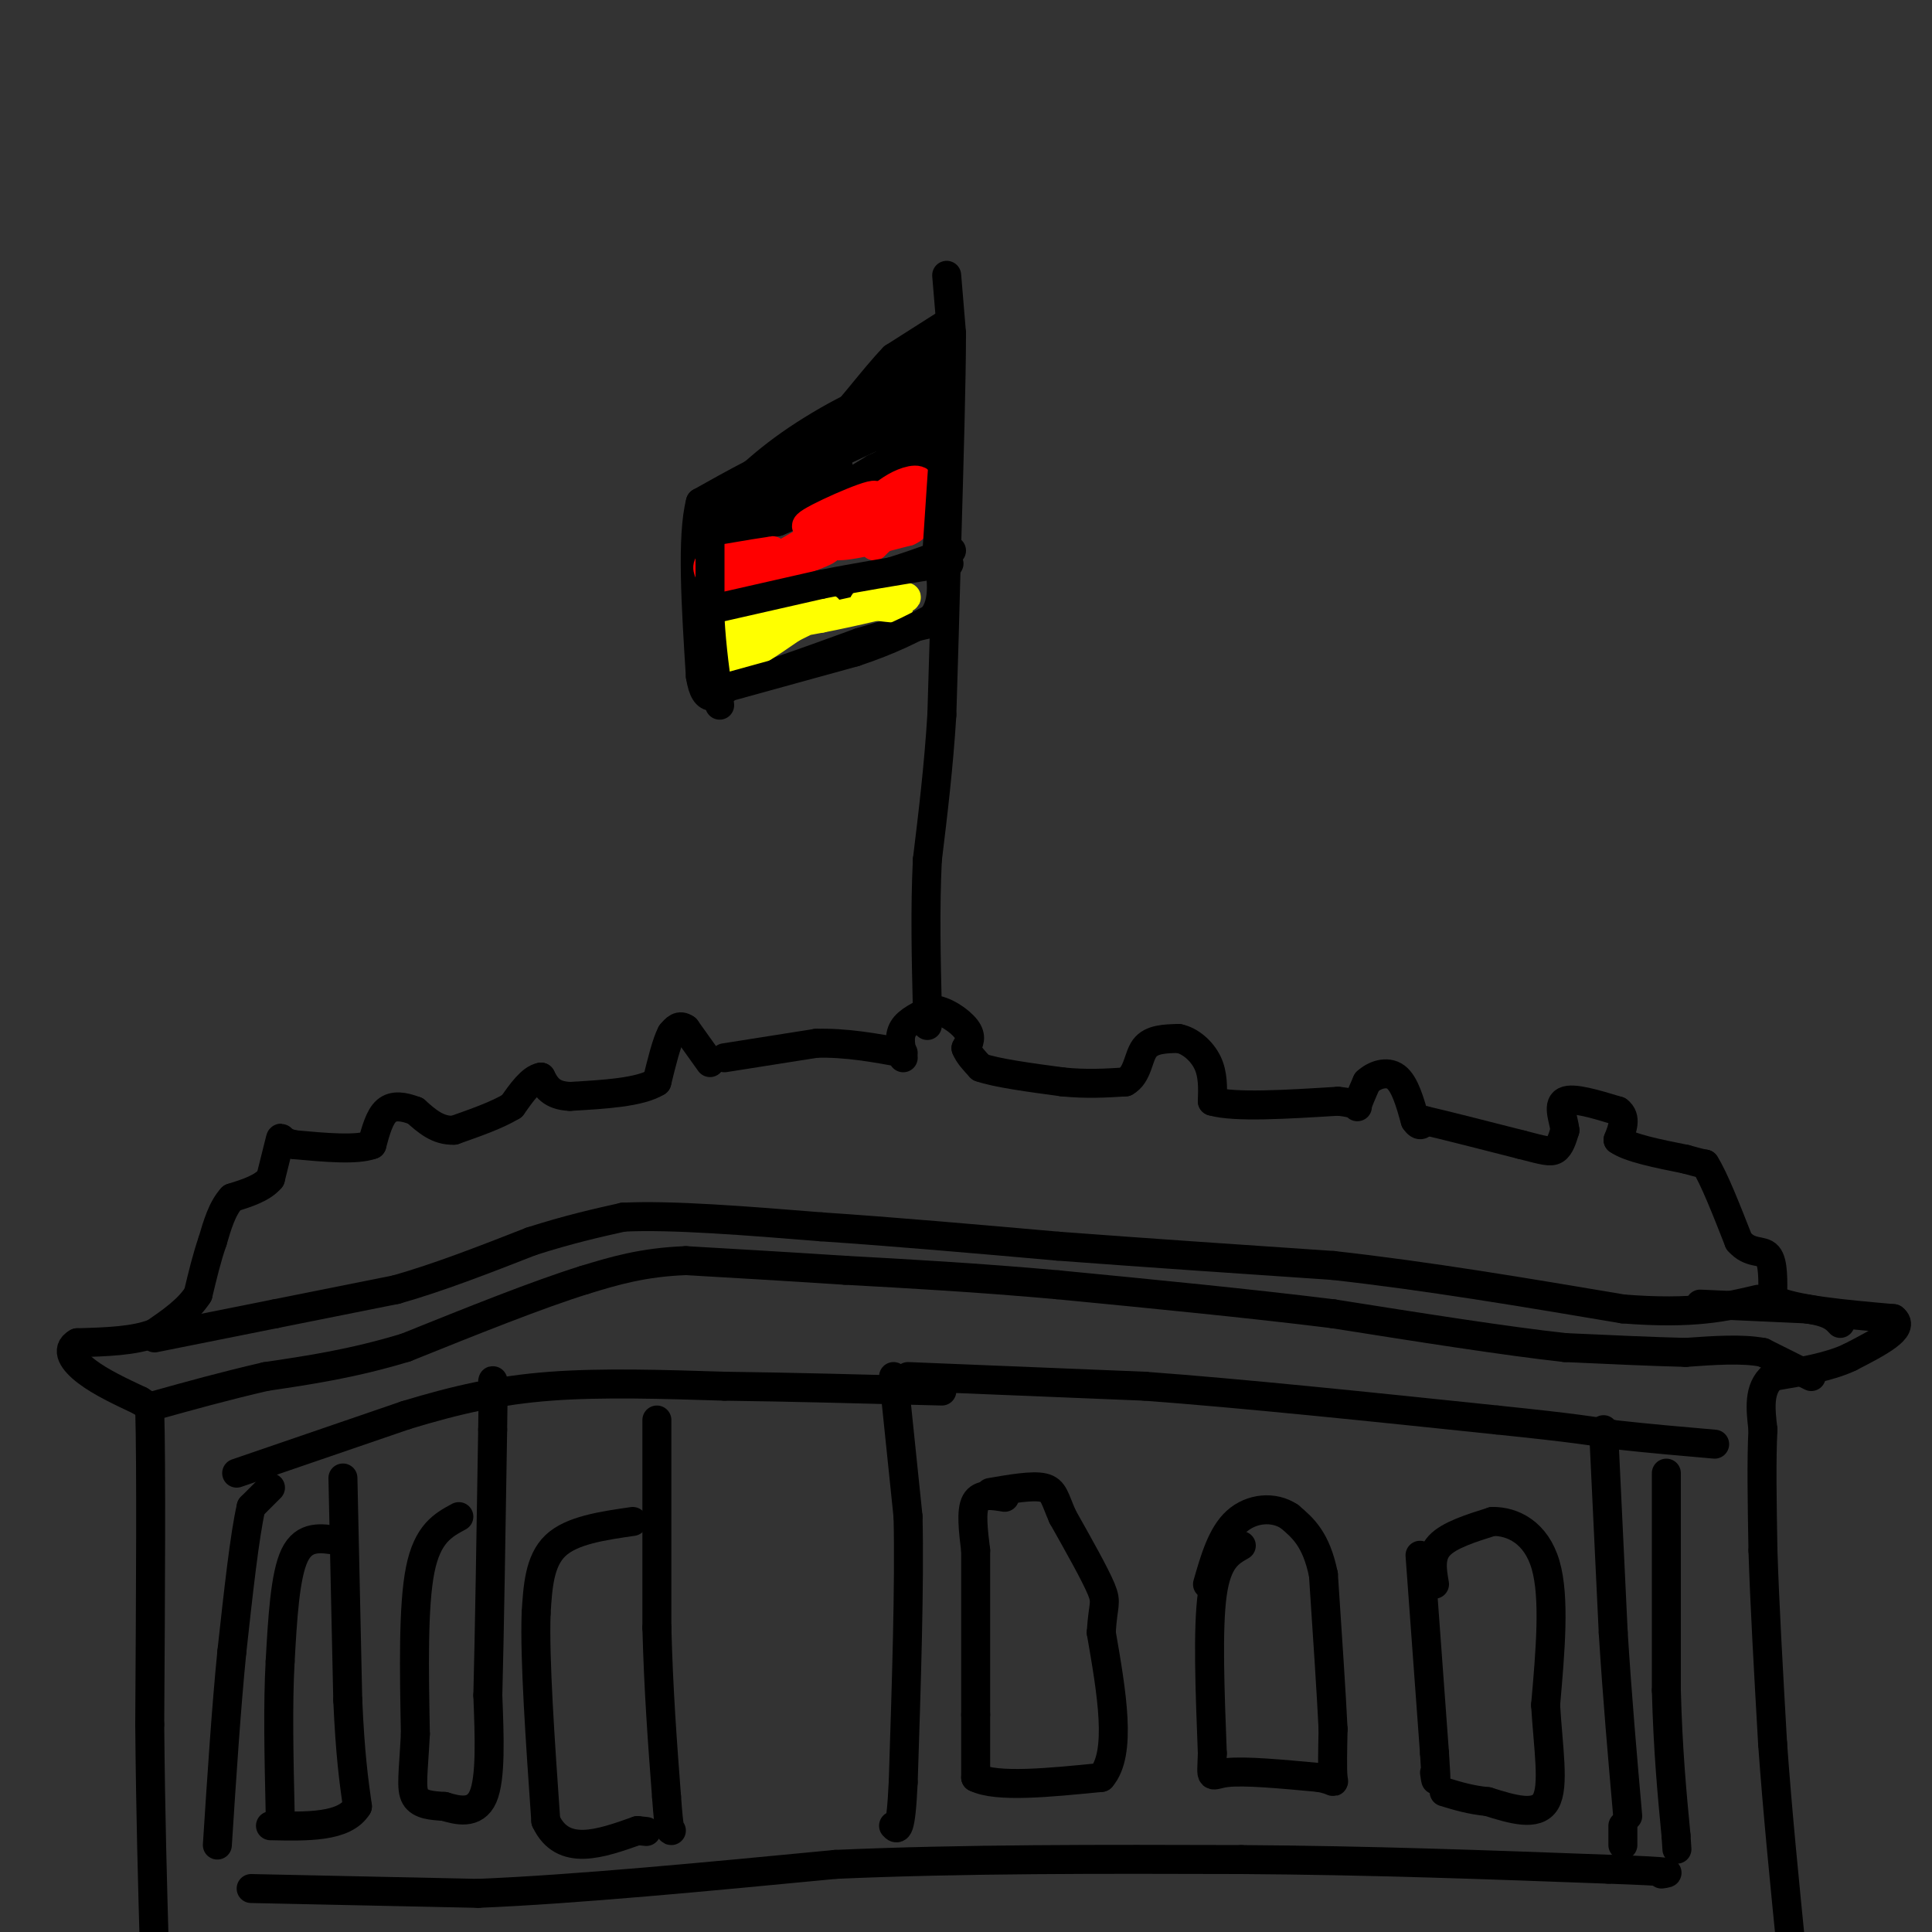 <svg viewBox='0 0 400 400' version='1.1' xmlns='http://www.w3.org/2000/svg' xmlns:xlink='http://www.w3.org/1999/xlink'><rect x="0" y="0" width="400" height="400" fill="#333333" stroke="none"/><g fill='none' stroke='#000000' stroke-width='6' stroke-linecap='round' stroke-linejoin='round'><path d='M196,57c0.000,0.000 1.000,12.000 1,12'/><path d='M197,69c0.000,9.333 -0.500,26.667 -1,44'/><path d='M196,113c-0.333,13.167 -0.667,24.083 -1,35'/><path d='M195,148c-0.667,10.833 -1.833,20.417 -3,30'/><path d='M192,178c-0.500,10.167 -0.250,20.583 0,31'/><path d='M192,209c0.000,5.333 0.000,3.167 0,1'/><path d='M196,67c0.000,0.000 -11.000,7.000 -11,7'/><path d='M185,74c-4.422,4.556 -9.978,12.444 -15,17c-5.022,4.556 -9.511,5.778 -14,7'/><path d='M156,98c-4.167,2.167 -7.583,4.083 -11,6'/><path d='M145,104c-1.833,7.000 -0.917,21.500 0,36'/><path d='M145,140c1.000,6.333 3.500,4.167 6,2'/><path d='M151,142c5.500,-1.167 16.250,-5.083 27,-9'/><path d='M178,133c7.000,-2.167 11.000,-3.083 15,-4'/><path d='M150,127c0.000,0.000 29.000,-7.000 29,-7'/><path d='M179,120c7.833,-2.167 12.917,-4.083 18,-6'/><path d='M146,111c0.000,0.000 15.000,-3.000 15,-3'/><path d='M161,108c5.833,-2.333 12.917,-6.667 20,-11'/><path d='M181,97c5.333,-2.667 8.667,-3.833 12,-5'/><path d='M147,220c0.000,0.000 -5.000,-7.000 -5,-7'/><path d='M142,213c-1.333,-1.000 -2.167,0.000 -3,1'/><path d='M139,214c-1.000,1.833 -2.000,5.917 -3,10'/><path d='M136,224c-3.500,2.167 -10.750,2.583 -18,3'/><path d='M118,227c-4.000,-0.167 -5.000,-2.083 -6,-4'/><path d='M112,223c-2.000,0.333 -4.000,3.167 -6,6'/><path d='M106,229c-3.000,1.833 -7.500,3.417 -12,5'/><path d='M94,234c-3.333,0.167 -5.667,-1.917 -8,-4'/><path d='M86,230c-2.444,-0.933 -4.556,-1.267 -6,0c-1.444,1.267 -2.222,4.133 -3,7'/><path d='M77,237c-3.167,1.167 -9.583,0.583 -16,0'/><path d='M61,237c-3.067,-0.578 -2.733,-2.022 -3,-1c-0.267,1.022 -1.133,4.511 -2,8'/><path d='M56,244c-1.667,2.000 -4.833,3.000 -8,4'/><path d='M48,248c-2.000,2.167 -3.000,5.583 -4,9'/><path d='M44,257c-1.167,3.333 -2.083,7.167 -3,11'/><path d='M41,268c-2.000,3.167 -5.500,5.583 -9,8'/><path d='M32,276c-4.167,1.667 -10.083,1.833 -16,2'/><path d='M16,278c-2.533,1.378 -0.867,3.822 2,6c2.867,2.178 6.933,4.089 11,6'/><path d='M29,290c2.167,1.333 2.083,1.667 2,2'/><path d='M31,292c0.333,11.167 0.167,38.083 0,65'/><path d='M31,357c0.167,18.833 0.583,33.417 1,48'/><path d='M150,219c0.000,0.000 19.000,-3.000 19,-3'/><path d='M169,216c6.167,-0.167 12.083,0.917 18,2'/><path d='M187,219c-0.500,-2.167 -1.000,-4.333 0,-6c1.000,-1.667 3.500,-2.833 6,-4'/><path d='M193,209c2.489,0.089 5.711,2.311 7,4c1.289,1.689 0.644,2.844 0,4'/><path d='M200,217c0.500,1.333 1.750,2.667 3,4'/><path d='M203,221c3.333,1.167 10.167,2.083 17,3'/><path d='M220,224c5.000,0.500 9.000,0.250 13,0'/><path d='M233,224c2.600,-1.467 2.600,-5.133 4,-7c1.400,-1.867 4.200,-1.933 7,-2'/><path d='M244,215c2.378,0.444 4.822,2.556 6,5c1.178,2.444 1.089,5.222 1,8'/><path d='M251,228c4.500,1.333 15.250,0.667 26,0'/><path d='M277,228c4.844,0.444 3.956,1.556 4,1c0.044,-0.556 1.022,-2.778 2,-5'/><path d='M283,224c1.467,-1.400 4.133,-2.400 6,-1c1.867,1.400 2.933,5.200 4,9'/><path d='M293,232c1.000,1.500 1.500,0.750 2,0'/><path d='M295,232c3.667,0.833 11.833,2.917 20,5'/><path d='M315,237c4.578,1.178 6.022,1.622 7,1c0.978,-0.622 1.489,-2.311 2,-4'/><path d='M324,234c-0.178,-2.044 -1.622,-5.156 0,-6c1.622,-0.844 6.311,0.578 11,2'/><path d='M335,230c1.833,1.333 0.917,3.667 0,6'/><path d='M335,236c2.333,1.667 8.167,2.833 14,4'/><path d='M349,240c3.000,0.833 3.500,0.917 4,1'/><path d='M353,241c1.833,2.833 4.417,9.417 7,16'/><path d='M360,257c2.378,2.756 4.822,1.644 6,3c1.178,1.356 1.089,5.178 1,9'/><path d='M367,269c4.333,2.167 14.667,3.083 25,4'/><path d='M392,273c2.667,2.000 -3.167,5.000 -9,8'/><path d='M383,281c-4.167,2.000 -10.083,3.000 -16,4'/><path d='M367,285c-3.000,2.500 -2.500,6.750 -2,11'/><path d='M365,296c-0.333,6.000 -0.167,15.500 0,25'/><path d='M365,321c0.333,10.833 1.167,25.417 2,40'/><path d='M367,361c1.000,14.000 2.500,29.000 4,44'/><path d='M352,270c0.000,0.000 22.000,1.000 22,1'/><path d='M374,271c4.833,0.667 5.917,1.833 7,3'/><path d='M375,285c0.000,0.000 -10.000,-5.000 -10,-5'/><path d='M365,280c-4.333,-0.833 -10.167,-0.417 -16,0'/><path d='M349,280c-6.833,-0.167 -15.917,-0.583 -25,-1'/><path d='M324,279c-12.167,-1.333 -30.083,-4.167 -48,-7'/><path d='M276,272c-17.500,-2.167 -37.250,-4.083 -57,-6'/><path d='M219,266c-16.833,-1.500 -30.417,-2.250 -44,-3'/><path d='M175,263c-12.833,-0.833 -22.917,-1.417 -33,-2'/><path d='M142,261c-9.000,0.333 -15.000,2.167 -21,4'/><path d='M121,265c-9.667,3.000 -23.333,8.500 -37,14'/><path d='M84,279c-11.000,3.333 -20.000,4.667 -29,6'/><path d='M55,285c-8.667,2.000 -15.833,4.000 -23,6'/><path d='M32,277c0.000,0.000 25.000,-5.000 25,-5'/><path d='M57,272c8.333,-1.667 16.667,-3.333 25,-5'/><path d='M82,267c8.833,-2.500 18.417,-6.250 28,-10'/><path d='M110,257c7.833,-2.500 13.417,-3.750 19,-5'/><path d='M129,252c10.000,-0.500 25.500,0.750 41,2'/><path d='M170,254c15.000,1.000 32.000,2.500 49,4'/><path d='M219,258c17.667,1.333 37.333,2.667 57,4'/><path d='M276,262c19.500,2.167 39.750,5.583 60,9'/><path d='M336,271c14.667,1.167 21.333,-0.417 28,-2'/><path d='M185,285c0.000,0.000 3.000,29.000 3,29'/><path d='M188,314c0.333,14.000 -0.333,34.500 -1,55'/><path d='M187,369c-0.500,10.667 -1.250,9.833 -2,9'/><path d='M208,310c-2.500,-0.417 -5.000,-0.833 -6,1c-1.000,1.833 -0.500,5.917 0,10'/><path d='M202,321c0.000,7.333 0.000,20.667 0,34'/><path d='M202,355c0.000,7.833 0.000,10.417 0,13'/><path d='M202,368c4.333,2.167 15.167,1.083 26,0'/><path d='M228,368c4.333,-5.000 2.167,-17.500 0,-30'/><path d='M228,338c0.356,-6.000 1.244,-6.000 0,-9c-1.244,-3.000 -4.622,-9.000 -8,-15'/><path d='M220,314c-1.644,-3.711 -1.756,-5.489 -4,-6c-2.244,-0.511 -6.622,0.244 -11,1'/><path d='M188,285c0.000,0.000 49.000,2.000 49,2'/><path d='M237,287c20.333,1.500 46.667,4.250 73,7'/><path d='M310,294c16.167,1.667 20.083,2.333 24,3'/><path d='M334,297c7.500,0.833 14.250,1.417 21,2'/><path d='M49,305c0.000,0.000 35.000,-12.000 35,-12'/><path d='M84,293c10.511,-3.200 19.289,-5.200 30,-6c10.711,-0.800 23.356,-0.400 36,0'/><path d='M150,287c13.500,0.167 29.250,0.583 45,1'/><path d='M56,308c0.000,0.000 -4.000,4.000 -4,4'/><path d='M52,312c-1.333,5.667 -2.667,17.833 -4,30'/><path d='M48,342c-1.167,11.667 -2.083,25.833 -3,40'/><path d='M70,319c-3.500,-0.583 -7.000,-1.167 -9,3c-2.000,4.167 -2.500,13.083 -3,22'/><path d='M58,344c-0.500,8.833 -0.250,19.917 0,31'/><path d='M71,306c0.000,0.000 1.000,46.000 1,46'/><path d='M72,352c0.500,11.333 1.250,16.667 2,22'/><path d='M74,374c-2.667,4.333 -10.333,4.167 -18,4'/><path d='M95,314c-3.250,1.750 -6.500,3.500 -8,11c-1.500,7.500 -1.250,20.750 -1,34'/><path d='M86,359c-0.422,8.089 -0.978,11.311 0,13c0.978,1.689 3.489,1.844 6,2'/><path d='M92,374c2.667,0.800 6.333,1.800 8,-2c1.667,-3.800 1.333,-12.400 1,-21'/><path d='M101,351c0.333,-12.667 0.667,-33.833 1,-55'/><path d='M102,296c0.167,-10.833 0.083,-10.417 0,-10'/><path d='M136,294c0.000,0.000 0.000,43.000 0,43'/><path d='M136,337c0.333,13.000 1.167,24.000 2,35'/><path d='M138,372c0.500,7.000 0.750,7.000 1,7'/><path d='M131,315c-6.333,0.917 -12.667,1.833 -16,5c-3.333,3.167 -3.667,8.583 -4,14'/><path d='M111,334c-0.333,9.500 0.833,26.250 2,43'/><path d='M113,377c3.500,7.500 11.250,4.750 19,2'/><path d='M132,379c3.167,0.333 1.583,0.167 0,0'/><path d='M52,391c0.000,0.000 47.000,1.000 47,1'/><path d='M99,392c20.167,-0.833 47.083,-3.417 74,-6'/><path d='M173,386c26.333,-1.167 55.167,-1.083 84,-1'/><path d='M257,385c26.667,0.167 51.333,1.083 76,2'/><path d='M333,387c14.500,0.500 12.750,0.750 11,1'/><path d='M257,320c-2.500,1.417 -5.000,2.833 -6,10c-1.000,7.167 -0.500,20.083 0,33'/><path d='M251,363c-0.178,5.978 -0.622,4.422 3,4c3.622,-0.422 11.311,0.289 19,1'/><path d='M273,368c3.622,0.600 3.178,1.600 3,0c-0.178,-1.600 -0.089,-5.800 0,-10'/><path d='M276,358c-0.333,-7.000 -1.167,-19.500 -2,-32'/><path d='M274,326c-1.500,-7.333 -4.250,-9.667 -7,-12'/><path d='M267,314c-3.267,-2.222 -7.933,-1.778 -11,1c-3.067,2.778 -4.533,7.889 -6,13'/><path d='M294,322c0.000,0.000 3.000,41.000 3,41'/><path d='M297,363c0.500,7.500 0.250,5.750 0,4'/><path d='M297,328c-0.500,-2.917 -1.000,-5.833 1,-8c2.000,-2.167 6.500,-3.583 11,-5'/><path d='M309,315c4.156,-0.067 9.044,2.267 11,9c1.956,6.733 0.978,17.867 0,29'/><path d='M320,353c0.533,8.956 1.867,16.844 0,20c-1.867,3.156 -6.933,1.578 -12,0'/><path d='M308,373c-3.500,-0.333 -6.250,-1.167 -9,-2'/><path d='M332,296c0.000,0.000 2.000,42.000 2,42'/><path d='M334,338c0.833,13.333 1.917,25.667 3,38'/><path d='M345,305c0.000,0.000 0.000,45.000 0,45'/><path d='M345,350c0.333,12.500 1.167,21.250 2,30'/><path d='M347,380c0.333,5.000 0.167,2.500 0,0'/><path d='M336,378c0.000,0.000 0.000,4.000 0,4'/><path d='M181,87c0.000,0.000 9.000,-7.000 9,-7'/><path d='M190,80c2.462,-2.787 4.118,-6.255 3,-7c-1.118,-0.745 -5.010,1.234 -7,4c-1.990,2.766 -2.080,6.319 0,6c2.080,-0.319 6.329,-4.509 6,-3c-0.329,1.509 -5.237,8.717 -7,13c-1.763,4.283 -0.382,5.642 1,7'/><path d='M186,100c1.029,1.044 3.102,0.156 5,-2c1.898,-2.156 3.622,-5.578 3,-7c-0.622,-1.422 -3.591,-0.844 -3,-2c0.591,-1.156 4.740,-4.044 4,-4c-0.740,0.044 -6.370,3.022 -12,6'/><path d='M183,91c0.800,-0.578 8.800,-5.022 8,-5c-0.800,0.022 -10.400,4.511 -20,9'/><path d='M171,95c-7.036,3.190 -14.625,6.667 -13,7c1.625,0.333 12.464,-2.476 13,-2c0.536,0.476 -9.232,4.238 -19,8'/><path d='M152,108c2.422,-1.556 17.978,-9.444 21,-11c3.022,-1.556 -6.489,3.222 -16,8'/><path d='M157,105c3.690,-3.738 20.917,-17.083 24,-21c3.083,-3.917 -7.976,1.595 -16,7c-8.024,5.405 -13.012,10.702 -18,16'/><path d='M147,107c-3.000,2.833 -1.500,1.917 0,1'/></g>
<g fill='none' stroke='#ff0000' stroke-width='6' stroke-linecap='round' stroke-linejoin='round'><path d='M149,116c5.583,-1.000 11.167,-2.000 11,-2c-0.167,0.000 -6.083,1.000 -12,2'/><path d='M148,116c-2.128,0.829 -1.447,1.903 -1,3c0.447,1.097 0.659,2.219 6,1c5.341,-1.219 15.812,-4.777 18,-6c2.188,-1.223 -3.906,-0.112 -10,1'/><path d='M161,115c-3.850,1.536 -8.475,4.876 -3,2c5.475,-2.876 21.051,-11.967 23,-14c1.949,-2.033 -9.729,2.990 -13,5c-3.271,2.010 1.864,1.005 7,0'/><path d='M175,108c3.166,-0.848 7.581,-2.970 7,-3c-0.581,-0.030 -6.156,2.030 -9,4c-2.844,1.970 -2.955,3.848 0,4c2.955,0.152 8.978,-1.424 15,-3'/><path d='M188,110c2.667,-1.167 1.833,-2.583 1,-4'/><path d='M189,106c-1.167,0.500 -4.583,3.750 -8,7'/><path d='M181,113c0.905,-1.238 7.167,-7.833 9,-11c1.833,-3.167 -0.762,-2.905 -3,-2c-2.238,0.905 -4.119,2.452 -6,4'/><path d='M181,104c-2.000,1.667 -4.000,3.833 -6,6'/></g>
<g fill='none' stroke='#ffff00' stroke-width='6' stroke-linecap='round' stroke-linejoin='round'><path d='M150,132c0.000,0.000 2.000,5.000 2,5'/><path d='M152,137c2.333,-0.333 7.167,-3.667 12,-7'/><path d='M164,130c4.571,-2.321 10.000,-4.625 6,-4c-4.000,0.625 -17.429,4.179 -19,5c-1.571,0.821 8.714,-1.089 19,-3'/><path d='M170,128c6.956,-1.356 14.844,-3.244 17,-4c2.156,-0.756 -1.422,-0.378 -5,0'/><path d='M182,124c-1.756,0.178 -3.644,0.622 -3,1c0.644,0.378 3.822,0.689 7,1'/></g>
<g fill='none' stroke='#000000' stroke-width='6' stroke-linecap='round' stroke-linejoin='round'><path d='M148,126c0.000,0.000 22.000,-5.000 22,-5'/><path d='M170,121c7.500,-1.500 15.250,-2.750 23,-4'/><path d='M193,117c4.333,-0.667 3.667,-0.333 3,0'/><path d='M147,109c0.000,0.000 0.000,19.000 0,19'/><path d='M147,128c0.333,6.167 1.167,12.083 2,18'/><path d='M148,143c0.000,0.000 29.000,-8.000 29,-8'/><path d='M177,135c7.500,-2.500 11.750,-4.750 16,-7'/><path d='M193,128c2.833,-3.500 1.917,-8.750 1,-14'/><path d='M194,114c0.500,-7.333 1.250,-18.667 2,-30'/></g>
</svg>